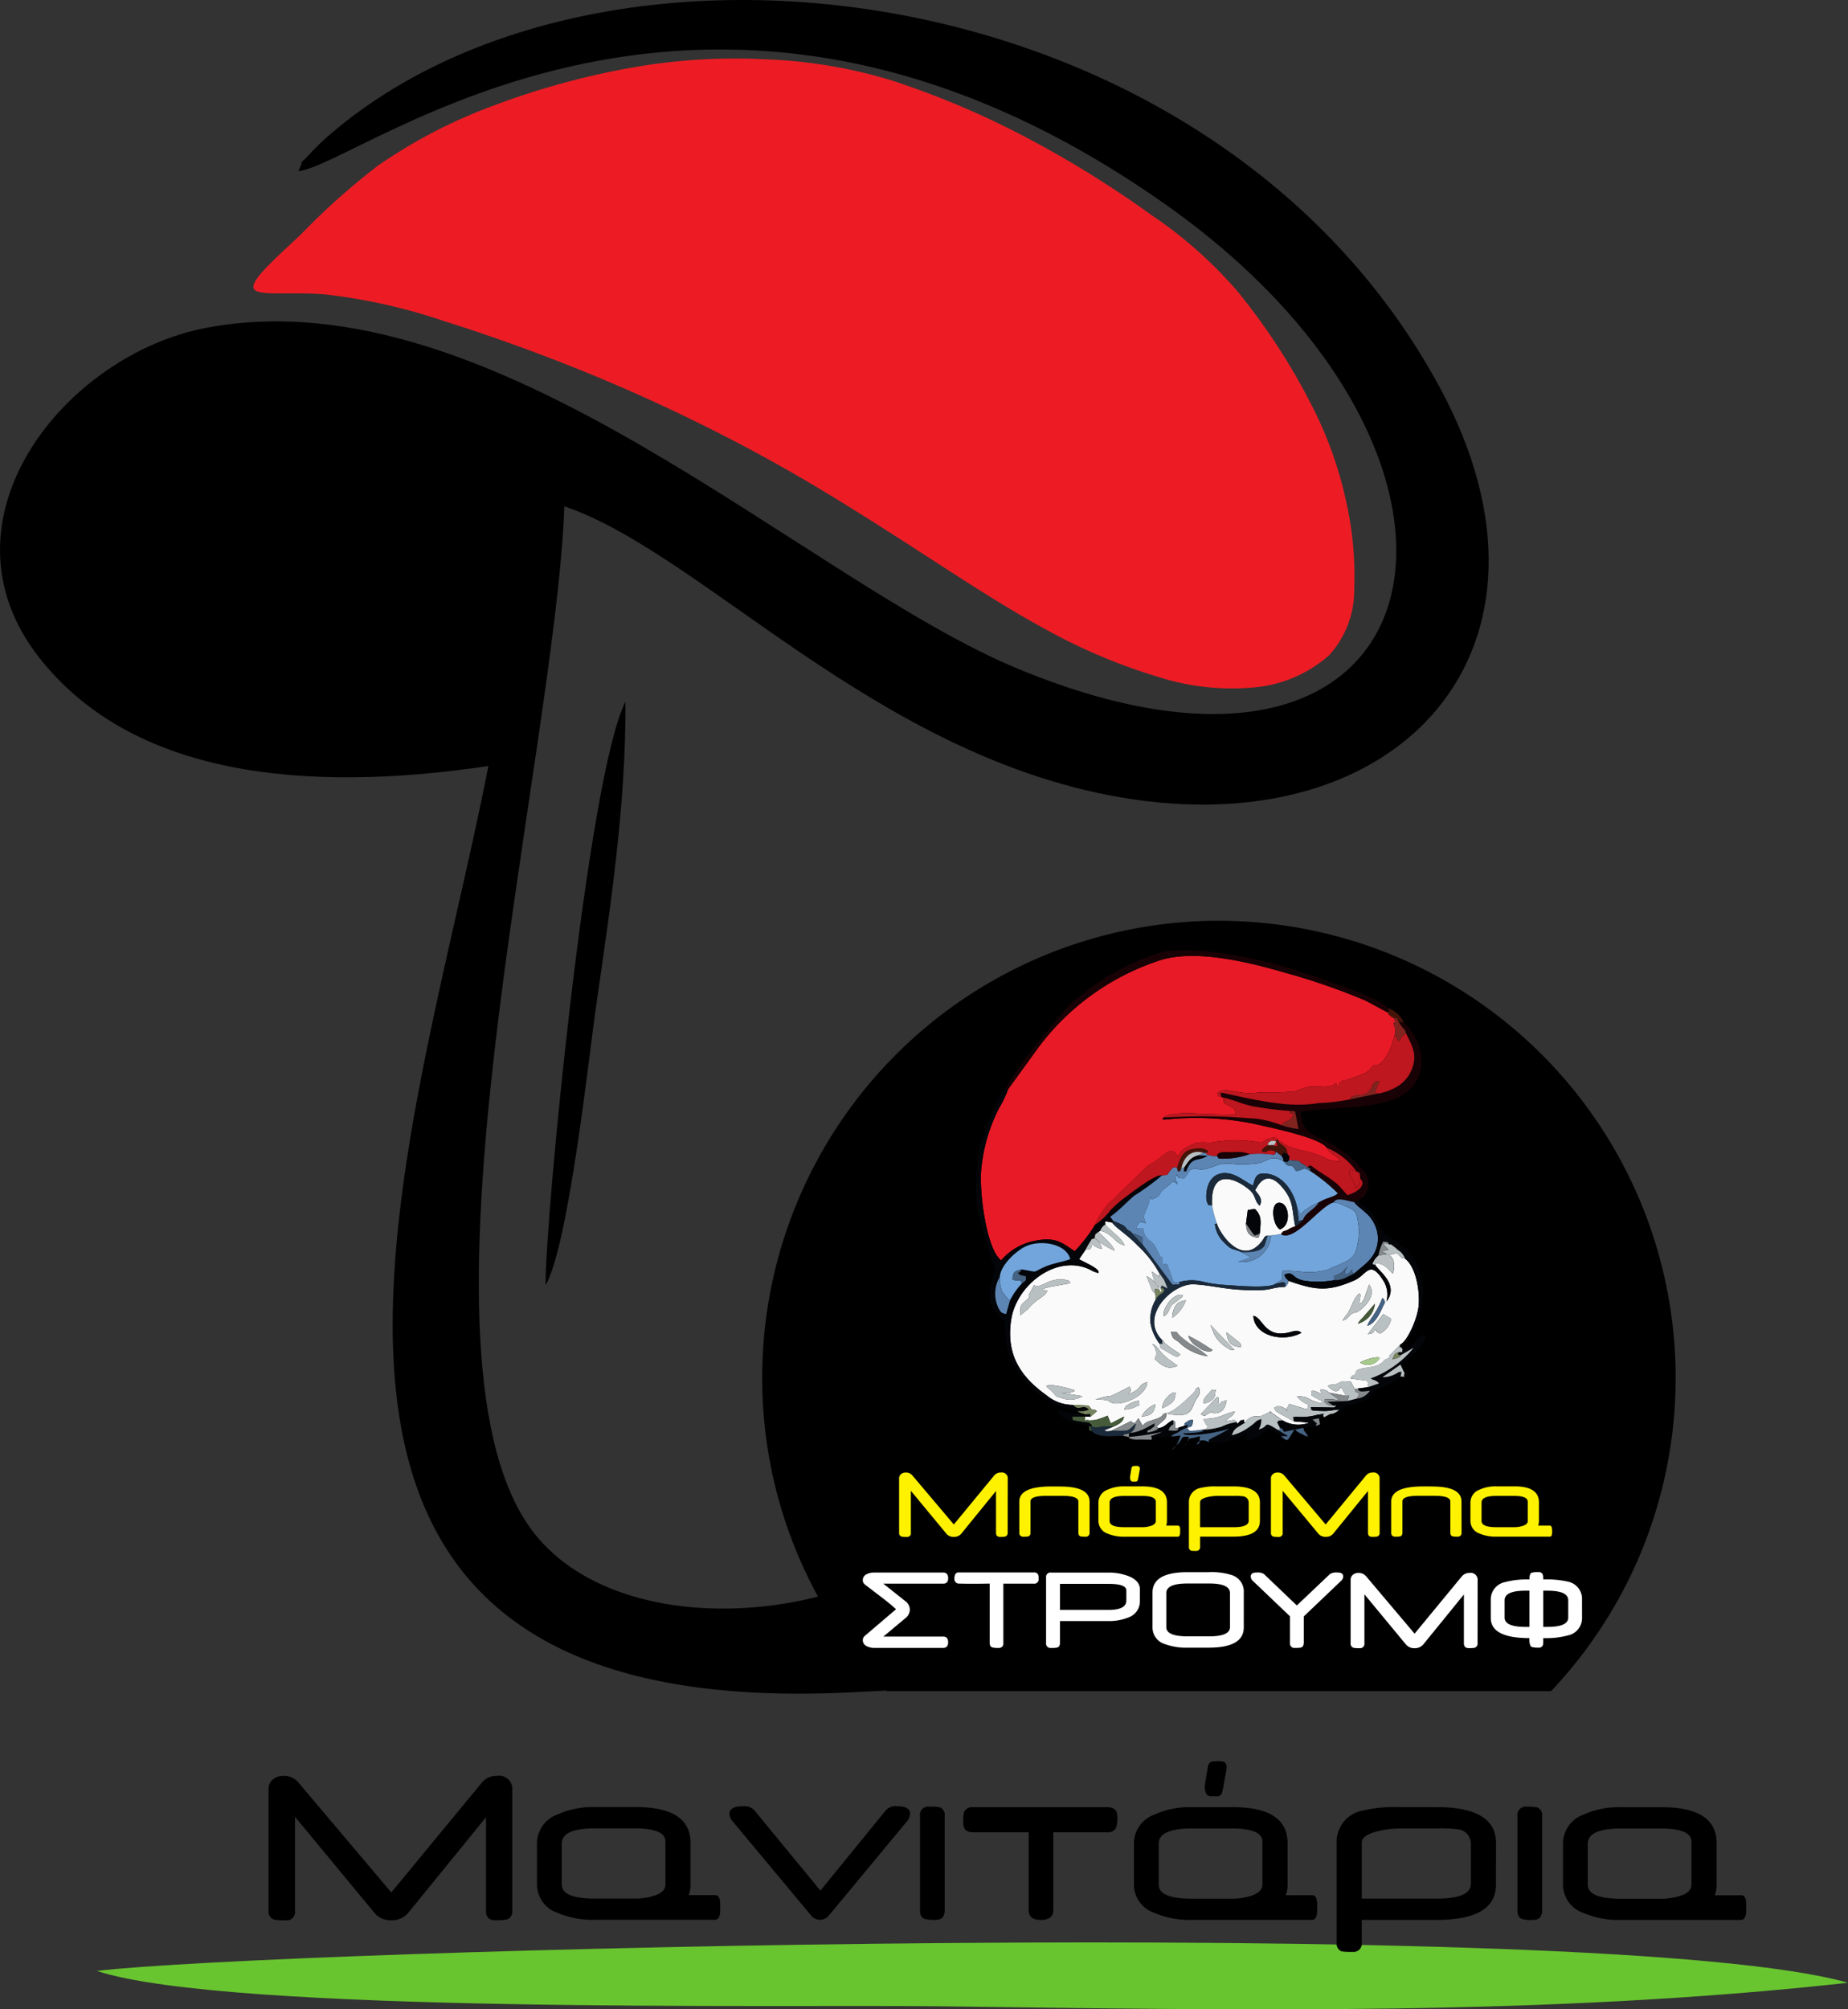 <svg xmlns="http://www.w3.org/2000/svg" width="150" height="163.048" viewBox="0 0 150 163.048">
  <rect x="0" y="0" width="150" height="163.048" fill="#333333" stroke="none"/>
  <g id="g10" transform="translate(-154.773 885.611)">
    <g id="g12" transform="translate(154.773 -885.611)">
      <path id="path14" d="M232.069-861.218a41.756,41.756,0,0,1,9.388-4.937,63.5,63.5,0,0,1,11.832-3.226,47.972,47.972,0,0,1,10.411-.6,39.785,39.785,0,0,1,10.4,1.756,70.128,70.128,0,0,1,11.734,5.092,85.044,85.044,0,0,1,9.255,5.818,35.008,35.008,0,0,1,6.926,6.143,51.091,51.091,0,0,1,5.915,9.032,31.506,31.506,0,0,1,2.895,7.923,27.329,27.329,0,0,1,.68,7.192,7.835,7.835,0,0,1-2.029,5.393,10.6,10.6,0,0,1-6.084,2.616,19.667,19.667,0,0,1-7.849-.867,46.515,46.515,0,0,1-9.116-3.862c-3.214-1.745-6.57-3.939-9.855-6.063s-6.5-4.179-9.626-6.011-6.167-3.441-9.227-4.932-6.14-2.865-9.5-4.208-7.012-2.656-10.51-3.753a46.05,46.05,0,0,0-9.807-2.2c-2.961-.227-5.535.2-5.736-.512s1.969-2.566,3.888-4.392a55.774,55.774,0,0,1,6.02-5.391" transform="translate(-201.585 874.795)" fill="#ed1c24" fill-rule="evenodd"/>
      <path id="path16" d="M178.992-871.719c5.209-.572,33.075-23.608,70.39,2.7,29.728,20.962,22.811,52.026-11.923,37.7-17.445-7.2-42.529-32.046-65.859-27.708-11.568,2.15-22.379,15.641-13.647,26.774,7.507,9.571,21.417,11.038,36.461,8.8-6.086,31.258-23.893,77.94,29.634,75.156,9.372-.488,28.282-.991,32.675-7.767-2.637-4.471-11.323-5.576-17.711-5.95,4.661-19.45,1.134-24.13-1.718-41.925-3.353,9.822,4.868,29.988-4.472,41.19-7.353,8.818-27.236,10.9-34.631,1.623-11.173-14.016,1.638-62.727,2.391-83.4,11.118,3.768,25.158,20.161,45.109,23.608,22.813,3.94,37.33-12.161,25.957-33.24C253.337-888.1,203.432-894.177,181.1-874.3c-.215.191-.807.769-.983.964-1.594,1.78-.386-.028-1.12,1.615" transform="translate(-154.773 885.612)" fill-rule="evenodd"/>
      <path id="path18" d="M299.877-651.716c1.871-3.286,3.505-18.534,4.081-22.533,1.187-8.239,2.444-16.424,2.4-24.824-3.124,6.2-6.565,42.6-6.482,47.357" transform="translate(-255.589 756.006)" fill-rule="evenodd"/>
      <path id="path20" d="M394.548-640.81a37.071,37.071,0,0,1,37.071,37.071A36.941,36.941,0,0,1,421.507-578.3H367.589a36.94,36.94,0,0,1-10.112-25.442,37.071,37.071,0,0,1,37.071-37.071" transform="translate(-295.61 715.527)" fill-rule="evenodd"/>
      <path id="path22" d="M402.676-490.452a.3.3,0,0,1-.2.319,2.007,2.007,0,0,1-.418.025q-.328,0-.327-.344v-3.382l-2.825,3.472a.762.762,0,0,1-.606.254.744.744,0,0,1-.606-.269l-2.874-3.473v3.4a.3.3,0,0,1-.336.344,2.007,2.007,0,0,1-.418-.025.3.3,0,0,1-.2-.319v-4.4a.437.437,0,0,1,.155-.352.573.573,0,0,1,.383-.131.672.672,0,0,1,.547.247l3.356,3.97,3.276-3.974a.68.68,0,0,1,.55-.243.478.478,0,0,1,.55.532Zm6.649-.008a.3.3,0,0,1-.344.336,1.79,1.79,0,0,1-.385-.024c-.12-.038-.18-.142-.18-.31v-2.516q0-.465-1.277-.465H405.8q-1.269,0-1.269.449v2.533c0,.168-.06.271-.18.31a1.849,1.849,0,0,1-.393.024.3.3,0,0,1-.336-.336v-2.516q0-1.226,2.6-1.226h.524l.393.008q2.186.049,2.186,1.217Zm4.077-5.19a.433.433,0,0,1,0,.057l-.116.645q-.017.09-.045.209a.181.181,0,0,1-.153.143h-.247c-.154,0-.231-.12-.231-.36v-.033a.136.136,0,0,0,.008-.041l.106-.639a.207.207,0,0,1,.164-.188,2.044,2.044,0,0,1,.27-.008c.164,0,.246.071.246.214Zm3.275,4.966c0,.183,0,.295-.008.331-.022.152-.082.228-.18.228h-4.364a3.22,3.22,0,0,1-1.343-.254,1.084,1.084,0,0,1-.737-1.021v-1.5a1.114,1.114,0,0,1,.737-1.037,3.087,3.087,0,0,1,1.343-.27h1.5q1.981,0,1.981,1.3v1.507a1.093,1.093,0,0,1-.065.377h.95c.126,0,.188.111.188.333ZM414.7-491.4v-1.561q0-.473-1.105-.472h-1.457q-1.187,0-1.187.544v1.489q0,.506,1.2.505h1.449a2.241,2.241,0,0,0,.68-.1C414.554-491.079,414.7-491.215,414.7-491.4Zm8.45,0q0,1.271-2.153,1.272h-2.7v.816a.3.3,0,0,1-.336.338,2.341,2.341,0,0,1-.393-.016.3.3,0,0,1-.18-.319v-3.622a1.142,1.142,0,0,1,.958-1.152,4.8,4.8,0,0,1,1.261-.123h1.392q2.153,0,2.153,1.3Zm-.909-.024v-1.452a.513.513,0,0,0-.45-.527,5.053,5.053,0,0,0-.786-.033h-1.294a3.6,3.6,0,0,0-.827.1q-.59.139-.59.413v2.028h2.727q1.22,0,1.22-.527Zm10.628.969a.3.3,0,0,1-.2.319,2.013,2.013,0,0,1-.418.025q-.328,0-.328-.344v-3.382l-2.825,3.472a.762.762,0,0,1-.606.254.744.744,0,0,1-.606-.269L425-493.85v3.4a.3.3,0,0,1-.336.344,2.012,2.012,0,0,1-.418-.025.3.3,0,0,1-.2-.319v-4.4a.437.437,0,0,1,.156-.352.573.573,0,0,1,.383-.131.672.672,0,0,1,.547.247l3.356,3.97,3.276-3.974a.68.68,0,0,1,.55-.243.478.478,0,0,1,.55.532Zm6.649-.008a.3.3,0,0,1-.344.336,1.79,1.79,0,0,1-.385-.024c-.12-.038-.18-.142-.18-.31v-2.516q0-.465-1.277-.465h-1.343q-1.269,0-1.269.449v2.533c0,.168-.06.271-.18.31a1.844,1.844,0,0,1-.393.024.3.3,0,0,1-.336-.336v-2.516q0-1.226,2.6-1.226h.524l.393.008q2.186.049,2.186,1.217Zm7.353-.224c0,.183,0,.295-.008.331-.022.152-.082.228-.18.228h-4.364a3.219,3.219,0,0,1-1.343-.254,1.084,1.084,0,0,1-.737-1.021v-1.5a1.114,1.114,0,0,1,.737-1.037,3.086,3.086,0,0,1,1.343-.27h1.5q1.981,0,1.981,1.3v1.507a1.092,1.092,0,0,1-.066.377h.95C446.8-491.017,446.865-490.907,446.865-490.684Zm-1.981-.715v-1.561q0-.473-1.105-.472h-1.457q-1.187,0-1.187.544v1.489q0,.506,1.2.505h1.449a2.244,2.244,0,0,0,.68-.1c.284-.086.426-.222.426-.407" transform="translate(-320.886 614.82)" fill="#fff200"/>
      <g id="g24" transform="translate(79.188 77.108)">
        <path id="path26" d="M417.83-620.63a8.415,8.415,0,0,1-.731,1.525,13.6,13.6,0,0,0-1.458,5.126c-.129,1.876.458,6.358,1.628,7.221A4.766,4.766,0,0,1,420-608.336c1.76-.38,2.292.232,3.249.837a12.392,12.392,0,0,0,1.653-2.151,6.277,6.277,0,0,1,.853-1.427c.417-.6.523-.413,1.017-1.043l2.387-2.295c.067-.05.42-.255.477-.289a11.194,11.194,0,0,0,.943-.713c.66-.5.892.047.925.076s.064.1.077.074.045.061.078.074c.1-.266.094-.4.676-.749.993-.6,1.45-.315,2.09-.4a11.771,11.771,0,0,1,3.669-.021c.583.129.339-.143,1.023-.322l.275-.037c.473.053.317.189.35.227.553.225.35.32,1.1.57,1.234.412,1.009.176,2.539.762a2.63,2.63,0,0,0,1.419.371c-.439-.695-.61-.335-1.085-1.089-.582-.855-4.63-1.657-5.912-1.953a23.653,23.653,0,0,0-7.31-.335c-.079-.1-.242.039-.028-.179s-.008-.062.3-.2a8.777,8.777,0,0,1,2.521-.112c1,.05,2,.039,3,.083-.086-.516.1-.361-.481-.721-.426-.265-.455.034-.487-.66l-.155-.049c-.4-.139-.186.09-.354-.321.593-.511,1.348,0,2.7,0h.087l.085,0,.575-.057a25.111,25.111,0,0,0,2.889-.093l.536-.212c.026-.011.411-.13.453-.138.883-.17,1.782.251,2.341-.343l.107.5c.148-.381.072-.549.532-.691a1.273,1.273,0,0,0,.4-.095l1.182-.441c.6-.324.345-.25.709-.576.438-.393-.034-.008.286-.088,1.026-.255,1.517-2.482,1.532-2.5.075-.61.068-.352-.116-.939.155-.174.19.313.078-.431-.245-.07-.048.052-.261-.122-.336-.274-.121-.124-.263-.322-.1-.022-1.453-.784-1.867-.981a52.21,52.21,0,0,0-6.42-2.225c-2.688-.782-7.054-1.925-10.038-1.077a20.023,20.023,0,0,0-10.091,7.194l-2.418,3.335Z" transform="translate(-415.197 631.92)" fill="#e91a27" fill-rule="evenodd"/>
        <path id="path28" d="M434.076-545.075a2.182,2.182,0,0,1,1.123-1C435.127-545.32,434.757-545.117,434.076-545.075Zm-1.4-.559c.076-.189,0-.242.457-.481a1.985,1.985,0,0,1,.715-.239c.018.465.2.279-.32.525A2.317,2.317,0,0,1,432.678-545.634Zm7.606-.362c.574-.4-.152-.139.7-.4-.085.58-.347,1.079-1.021,1.054-.444-.016.186-.274-.446.027-.367.175-.206.293-.645.051l1.349-1.407c.176.208.1-.08.133.272C440.354-546.39,440.291-546.031,440.284-546Zm-4.555.255a1.68,1.68,0,0,1,.931-1.281c.086.177.283-.3.112.447C436.683-546.187,436.086-545.867,435.729-545.741Zm3.353-.412c.071-.447.016-.293.511-.877l.246-.26c.267.381.32-.514.193.523a.566.566,0,0,1-.224.329,1.012,1.012,0,0,1-.726.286Zm-8.752-.294c1.911-.641.231.266,2.771-1.049.2.393.052.387-.113.593a1.819,1.819,0,0,0,.757-.384c.269-.241.232-.421.8-.586-.083,1.193-2.118,1.963-2.9,1.687-.422-.149.233-.083-.573-.23A4.062,4.062,0,0,0,430.33-546.447Zm-4-1.1c.318-.2,1.5.1,2.045.26.286.087.161.046.289.121a.981.981,0,0,1-.517.167,2.917,2.917,0,0,1-.6,0l1.746.281a1.973,1.973,0,0,1-1.73.136c-.63-.149-.326-.142-.879-.64-.028-.025-.117-.092-.145-.117-.185-.168-.08-.025-.2-.208Zm25.487-1.907c.262-.179,1.332-.541,1.594-.382A1.106,1.106,0,0,1,451.818-549.451Zm-16.9-1.5c.533.112.45.586,1.511,1.349.249.179.334.248.571.41-.92.441-1.453-.205-1.853-.54A1,1,0,0,0,434.916-550.956Zm2.95-.674a13.339,13.339,0,0,1,1.5.857l.477.3c-.123.073-.019.092-.268.115a1.314,1.314,0,0,1-.9-.352,1.575,1.575,0,0,1-.814-.925Zm3.092-.289.962.756c.345.358.109-.01.248.456C441.077-550.744,441.053-551.389,440.959-551.919Zm-4.5-.045c.984.111-.124-.18,1.571,1a8.68,8.68,0,0,1,1.431,1,4.117,4.117,0,0,1-2.385-1.174c-.454-.29-.489-.278-.617-.825Zm3.212-.545,1.962,2.044c-.518-.039-.326-.009-.675-.227a2.72,2.72,0,0,1-.983-1.052Zm14.021-.876.652.374a1.665,1.665,0,0,1-.906,1.2c-.31-.094,0,.043-.2-.111-.022-.017-.118-.082-.131-.136s-.042-.057-.066-.082c-.192.285-.131.312-.608.391Zm-10.547.138c.769.13.9,1.764,2.764,1.378.5-.1.784-.3,1.146,0-1.439.8-3.815.308-3.91-1.38Zm8.485.64a1.812,1.812,0,0,1,.365-.453l1.019-1.171A1.881,1.881,0,0,1,451.634-552.607Zm-15.068-.473c.06-.846.332-1.345,1.118-1.429A2.9,2.9,0,0,1,436.566-553.079Zm15.834.644c.221-.61.681-.887,1.232-2.265a.667.667,0,0,1,.09.1c.013.024.058.063.069.093.084.227,0,.242-.135.544C453.356-553.322,453.008-552.612,452.4-552.436Zm-.877-1.091c-.379.119.336-.178-.21.039-.5.2-.268.4-.928.643a3.825,3.825,0,0,1,.388-.548c.32-.463.56-1.422,1.017-1.681a.471.471,0,0,1,.036.085c0,.019.025.064.028.088l-.113.692c.366-.247.091.089.377-.367a1.469,1.469,0,0,0,.131-.349l.3-.855C453.316-554.823,451.808-553.617,451.522-553.527Zm-15.625.321c-.221-.5.789-2.01,1.542-1.712-.105.187-.019.12-.247.3l-.634.479C436.232-553.716,436.337-553.5,435.9-553.206Zm-10.552-2.525c.414.218.862-.165,1.308-.316a2.416,2.416,0,0,1,1.353-.1c.4.139.056-.054.3.212a.632.632,0,0,1-.1.063l-1.531.271a6.88,6.88,0,0,0-.685.192l.448.143c-.322.585-.786.535-1.59,1.484l-.632.509c.043-.879-.007-.791.59-1.31.4-.352-.137-.01.31-.7Zm5.779-4.924c.493.587,1.3,1.031,1.589,1.7-.747-.184-.82-.669-1.543-1.034a.928.928,0,0,0-.464-.148l-.135.076c.271.3,1.162,1,1.323,1.533a5.9,5.9,0,0,1-1.366-.816c-.119-.081-.027-.085-.269-.194a1.15,1.15,0,0,1,.6.861,1.483,1.483,0,0,1-.809-.408c-.053.494-.112.419-.519.473l-.518.763c.192.161,1.852.824,1.538,1.134l-.433-.159c-2.677-1.557-6.143.963-6.615,3.9-.487,3.028.933,4.792,2.864,6.18a3.341,3.341,0,0,0,2.159.775l1.27.06c.439.641.229.116.663.448l-.515.447-.444-.01c-.012.537-.042.214.3.311a2.966,2.966,0,0,0,.59-.043,8.775,8.775,0,0,0,.936-.334l.254.627,1.076-.557c-.051.43-.467.659-.883.824l-.711.285c.125.059.011.075.276.086a1.2,1.2,0,0,0,.371-.07l.19-.111.1-.048,1.239-.609c.214.315.018.033.352.218l-.07-.011.3-.428.355.627c.247-.351.413-.347,1.007-.546.859-.287.423-.4.858-.486.588-.037,1.63-1.053,2.1-1.5.539-.512.122-.417.571-.609.17.385.087.562-.143.9-.563.83-.192,1.673-2.469,1.238-.032.413-.072.388-.348.65-.037.035-.276.236-.283.246-.208.249-.286.056-.007.288.567-.1.7-.445,1.181-.655.182.211.1-.066.173.285.007.03.005.328,0,.373l.267-.047.461-.151c.149-.253-.159-.078.241-.347.229-.154.174-.082.473-.153-.058.5-.02.562-.49.652.256.35.138.245.68.239.185,0,.542-.082.78-.1l-.01.027.282-.241c.005.041-.242-.175-.41-.636,1.367,0,1.52-.373,2.572-.611-.235.524-.343.3-.738.81.8-.115.592-.18.9.056.022.02-.109.363.294-.138.667-.078.056-.052.365.19a.989.989,0,0,1,.752-.516c.048-.006.53-.024.6-.04l.468-.224.124-.072a1.342,1.342,0,0,1,.131-.075c.3.391-.384-.267.173.187a2.273,2.273,0,0,0,.214.145l.6.412a2.494,2.494,0,0,0,2.161.173l-1.242-.1c-.035-.01-.085-.07-.1-.042l-1.164-.636c-.409-.308-.133-.02-.367-.41.455-.306.668-.052,1.13.165-.1.091-.144.166-.092-.116l.189-.378,1.281.4c.028,0,.077-.01.1-.012a.428.428,0,0,0,.1-.016c.158-.622-.045-.058-.851-.968a1.616,1.616,0,0,1,1.082.237c1.033.49.948.172.995.15a9,9,0,0,1-.9-.48c.16-.171-.353-.688.762-.139.194-.335-.162.021,0-.354.517.08.453.083.679.273l1.369.258-.4-.707c-.134.11-.254.546-.775.182a1.309,1.309,0,0,1-.311-.275c.35-.226.387-.009.8-.205.532-.253.271-.17,1.049-.162l.13.231c.016.029.039.076.058.109l.169.283.271-.064.8-.1c-.04-.51.121-.137-.105-.523l-1.335-.183c.291-.513.116-.008.375-.348.494-.649-.416.118.09-.261s1.547-.131,2.2-.752c.112-.107-.078-.005.183-.171,0,0,.31-.144.342-.16.027-.244.08.108-.036-.135l.887-.921c.6-.249,1.448-2.2,1.511-3.241.086-1.411-.319-3.141-1.111-3.732-.271-.084-.155.1-.524-.3-.011-.012-.033-.052-.041-.062l-.2-.078c-.019.006-.057.025-.079.031-.645.194-.235.027-.63.037.744.211.616,1.268.478,1.58-.368-.287-.7-.895-1.4-.794v.115c.149.4,1.971,1.554.889,2.945a2.135,2.135,0,0,0-.287-1.74c-1.088-1.683-1.315-.411-2.321.031-2.17.954-3.188.788-5.342.038-.076.287,0,.089-.119.313-.012.024-.061.112-.071.091s-.054.058-.08.087c-1.419.05-.917.393-3.678.232-1.375-.081-2.588-.393-3.748-.44-1.773-.072-4.451,2.623-2.563,4.523.033.022.085.012.1.065.071.249.933.787,1.14.922a1.162,1.162,0,0,1,.239.2c-.338.2-.092.341-1.308-.378-.414-.245-.255-.055-.357-.487a3.768,3.768,0,0,1-.747-1.643,3.043,3.043,0,0,1,.409-1.952l-.041-.5-.168-.151c-.018-.024-.044-.058-.062-.085s-.03-.062-.044-.088l-.427-1.093a2.21,2.21,0,0,1,1.04,1.1c.129.326-.143.006.2.225l-.09-.376c-.474-.123-.619-.816-.716-1.326l.484.354c.162-.08.2.372.1-.255a8.591,8.591,0,0,0-1.706-2.168c-.906-.962-1.7-1.377-2.105-1.9l-.515-.105c-.117.171-.011.092-.039.261" transform="translate(-420.603 582.908)" fill="#fafafa" fill-rule="evenodd"/>
        <path id="path30" d="M460.492-567.655a3.735,3.735,0,0,1,1.748-.044,10.628,10.628,0,0,0,1.924.295c.817.046,3.491.312,4.089-.092l.546-.352c.018-.21-.009-.328.02-.7,1.3-.08,1.83.266,3.235,0a1.73,1.73,0,0,0,.717-.233c1.911-.789,1.986-.873,2.213-2.375a5.686,5.686,0,0,0,.043-.819l-.077-.532c-.132-1.063-.362-.985-1.531-1.517l-.426-.09c-1.056.211-3.224,3.3-4.3,2.578l-.8.118a2.343,2.343,0,0,1-2.675,2.138l1.072-.351-.781-.431c-.784-.357-.76-.087-1.472-.839a2.412,2.412,0,0,1-.666-1.234c-.024-.293-.156-.128.129-.265a8.4,8.4,0,0,1-.391-1.446c-.522-.132-.2.113-.433-.342-.071-.14-.194-1.974,1.137-2.262,1.028-.222,1.876.628,2.612.978.168-.546.209-.987.859-.982,1.5.012,2.447,1.428,2.727,2.753l.25.577a4.447,4.447,0,0,1,1.489-.969.652.652,0,0,0,.062-.032l.28-.147c.529-.256.892-.262,1.234-.568a13.677,13.677,0,0,0-2.269-1.833c-.592-.269-.286-.213-.828-.043-.04.013-.116.079-.147.038s-.107.026-.161.036c-.466-.871-.5-.064-1-.793a1.343,1.343,0,0,0-1.144-.2l-.651.284c-.027.011-.06.029-.086.04a9.571,9.571,0,0,1-2.5.059c-.977-.058-1.085.244-1.995.439-.394.085-.835-.079-1.1.029-.431.177-.079.005-.293.307-.116.163-.165.248-.3.406-.609-.055-.337.095-.633-.31-.178,1.01.013.149.081.848-.166-.246-.065-.139-.406-.264-.254.339-.594.463-.871.785-.155.181-.2.377-.421.492-.55.283-.4.049-.527-.033a3.107,3.107,0,0,1-.329,1.062c-.3.8-.171.348-.042,1.092-.5-.286-.592,0-.757.414l.56-.033c.158.992.534.844.962,1.441l.41.818c.192.29.234-.289.22.76.257-.169,0-.174.377-.058l.526,1.467.481-.06Z" transform="translate(-443.913 594.567)" fill="#72a5db" fill-rule="evenodd"/>
        <path id="path32" d="M483.695-613.732c.458,1.009,1.047,1.793.314,3.215a2.826,2.826,0,0,1-1.048,1.093,4.53,4.53,0,0,1-1.542.572l-2.24.461a15.485,15.485,0,0,1-2.619.314c-2.54.445-5.456-.358-7.825-.837-.076.127-.251-.172-.027.347l.155.049c.961.207,1.636.593,2.585.731a25.933,25.933,0,0,0,2.754.343l.463.02.291,1.459a7.093,7.093,0,0,1-1.393-.317,8.252,8.252,0,0,0-2.153-.538c-.805-.046-1.619-.114-2.418-.146-1.826-.073-3.153-.021-4.987.057-.214.218-.051.082.028.179a23.656,23.656,0,0,1,7.31.335c1.282.3,5.331,1.1,5.912,1.953a5.47,5.47,0,0,1,2.4,1.91l.257.132.051.469c.615.569-.52,1.218-1.056,1.318l-.671-.757c-.738-.694-1.636-1.094-2.253-1.63-.388.061-.126-.117-.28.172.248.047.178-.026.178.242a13.672,13.672,0,0,1,2.269,1.833c-.343.306-.705.311-1.234.568l-.28.147a.657.657,0,0,1-.062.032c-.36.591-1.086.813-1.255,1.393-.147.2-.034.1-.232.266a2.261,2.261,0,0,1-.406.264,2.091,2.091,0,0,0-.581.261c-.481.232-.306.011-.584.371,1.081.719,3.249-2.367,4.3-2.578.188-.5,1.318-.032,1.66-.011.158-.082.222-.117.337-.185a2.106,2.106,0,0,0,.443-.278,1.618,1.618,0,0,0-.215-2.281,8.217,8.217,0,0,0-1.666-1.512c-1.95-1.286-3.136-1.055-3.256-3.067,2.372-.386,6.225-.2,8.113-1.275,2.65-1.505,1.765-4.726.253-5.971-.4-.093-.485-.008-.538-.38a2.1,2.1,0,0,0,.371.674c.3.374.226.2.376.584" transform="translate(-448.736 620.479)" fill="#180205" fill-rule="evenodd"/>
        <path id="path34" d="M479.843-568.63l.146-1.1.575-.094c.618.611.462,1.113.4,2l-.1.327C480.092-567.529,479.862-567.954,479.843-568.63Zm2.756.467c-.619-.326-.856-2.386.091-2.146C483.357-570.139,483.535-568.486,482.6-568.162ZM477.09-570.1a8.413,8.413,0,0,0,.391,1.446c.165.725,2.06,3.648,3.711,1.37.221-.306.1-.288.411-.384l.271,0,.8-.118c.278-.359.1-.139.584-.371a2.089,2.089,0,0,1,.581-.261c-.291-1.387-.094-2.016-1.029-3.136-1.409-1.688-2.086.01-2.225.213.282.356.671.755.36,1.25-.443-.419-.27-.813-.842-1.3-1.038-.881-3.179-1.838-3.014,1.293" transform="translate(-457.896 590.815)" fill="#fafafa" fill-rule="evenodd"/>
        <path id="path36" d="M492.911-610.755c-.015.016-.506,2.244-1.532,2.5-.32.08.152-.3-.286.088-.364.326-.112.251-.709.576l-1.182.441a1.277,1.277,0,0,1-.4.095c-.461.141-.384.309-.532.691l-.107-.5c-.559.594-1.458.172-2.341.343-.042.008-.427.127-.453.138l-.536.212a25.112,25.112,0,0,1-2.889.093l-.575.057-.085,0h-.087c-1.348,0-2.1-.51-2.7,0,.168.411-.045.182.354.321-.224-.518-.049-.22.027-.347,2.369.479,5.285,1.282,7.825.837a15.492,15.492,0,0,0,2.619-.314c.247-.31-.247-.053.31-.271.4-.158-.013.031.543-.061l.249-.066c.846-.3.466-1.078,1.24-1.079-.056.155-.163.361-.206.5-.266.823-.278.327.1.521a4.53,4.53,0,0,0,1.542-.572,2.826,2.826,0,0,0,1.048-1.093c.733-1.422.144-2.206-.314-3.215-.259.147-.126.039-.3.178l-.305.455-.32-.521Z" transform="translate(-458.882 617.614)" fill="#be171f" fill-rule="evenodd"/>
        <path id="path38" d="M417.96-581.663c-.084.092.009.11-.3.313.326.251.229.12.651.255-.014.4.089.242-.351.6a5.575,5.575,0,0,0-.945,1.354l-.306,1.1c-.362-.082-.41-.1-.606-.451a2.676,2.676,0,0,1,.082-2.552c.057-.983,1.4-2.21,2.212-2.537,1.26-.509,3.222-.119,3.509,1.085-.617.229-1.352.324-1.97.583-1.234.515-.452.5-1.975.249Zm-3.371-10.13a26.075,26.075,0,0,0-.34,3.957,12.733,12.733,0,0,0,.529,2.811l.732,2.539c.4,1.169.4.561.05,1.779a2.588,2.588,0,0,0,.976,3.171c.242,2.081,0,2.758,1.725,4.9a6.746,6.746,0,0,0,4.235,2.466,1.631,1.631,0,0,0,.922-.118c-.519-.519-.769.214-1.273-.381a3.342,3.342,0,0,1-2.159-.775c-1.932-1.387-3.351-3.152-2.864-6.18.472-2.932,3.938-5.452,6.615-3.895l.433.159c.315-.31-1.346-.973-1.538-1.134l.518-.763c.12-.223.195-.379.327-.584.265-.41.072-.218.4-.342.1-.4-.07-.213.312-.524l.135-.076c.135-.255.022-.127.176-.308s.091-.092.242-.215c.028-.169-.078-.09.039-.261l.515.105.1-.12-.255-.36c.622-.392,1.388-1.252,2-1.732a18.244,18.244,0,0,0,2.207-1.62c-.513-.113-2.361,1.32-2.886,1.708a9.645,9.645,0,0,0-1.291,1.122,5.15,5.15,0,0,1-1.248,1.173,12.39,12.39,0,0,1-1.653,2.151c-.957-.6-1.489-1.217-3.249-.837A4.767,4.767,0,0,0,416.3-582.4c-1.169-.863-1.757-5.345-1.628-7.221a13.6,13.6,0,0,1,1.458-5.126,8.422,8.422,0,0,0,.731-1.525l-.136-.127c-.821.489-1.934,4.349-2.133,4.6" transform="translate(-414.225 607.561)" fill="#030509" fill-rule="evenodd"/>
        <path id="path40" d="M461.34-579.24a6.647,6.647,0,0,1-2.508.362l-.141-.219a1.565,1.565,0,0,1-.577-.039c-.44-.129-.215-.109-.321-.2l-.209-.017-.459.222.782.022c-.777.514-1.254-.041-1.741,1.291-.189-.154-.187.267-.125-.35-.2.227-.067-.284-.216.255l-.016-.252-.145.341c-.208-.148-.1.228-.209-.288-.184-.113.109-.041-.3-.072a3.032,3.032,0,0,0-.509.625l-.422.039a18.238,18.238,0,0,1-2.207,1.62c-.607.48-1.374,1.34-2,1.732l.255.36a5.857,5.857,0,0,1,.781.334c.354.223.194.314.6.5.437.4.045.112.425.238l.543.234,0,.567,2.374,3.2c.111.071-.1.124.285.09.707-.062.2-.023.393-.232l-.481.06-.526-1.466c-.381-.115-.12-.111-.377.058.014-1.049-.028-.47-.22-.76l-.41-.817c-.428-.6-.8-.45-.962-1.441l-.56.032c.165-.413.253-.7.757-.414-.129-.744-.254-.292.042-1.092a3.109,3.109,0,0,0,.329-1.062c.124.082-.023.316.527.033.224-.115.266-.312.421-.493.277-.322.617-.446.871-.785.341.125.24.018.406.264-.068-.7-.26.163-.081-.848.3.4.024.255.633.31.132-.158.181-.243.3-.406.214-.3-.138-.13.293-.307.262-.108.7.056,1.1-.029.91-.2,1.018-.5,1.995-.439a9.56,9.56,0,0,0,2.5-.059c.026-.011.06-.029.086-.04l.651-.284a1.343,1.343,0,0,1,1.144.2c-.061-.253.036-.1-.169-.436l-.482-.359c-.084.318.107.066-.164.264a7.738,7.738,0,0,0-1.946-.055" transform="translate(-439.092 595.785)" fill="#5d85b3" fill-rule="evenodd"/>
        <path id="path42" d="M422.407-621.81l.136.127,2.418-3.335a20.023,20.023,0,0,1,10.091-7.194c2.984-.848,7.35.3,10.038,1.077a52.22,52.22,0,0,1,6.42,2.225c.414.2,1.762.959,1.867.981.127-.174.151.157.007-.334-.553-.889-6.922-2.908-8.255-3.323-2.445-.762-7.431-1.786-10.154-1.226a19.8,19.8,0,0,0-7.435,4.277c-.908.941-4.668,5.533-5.133,6.726" transform="translate(-419.91 632.973)" fill="#180205" fill-rule="evenodd"/>
        <path id="path44" d="M446.01-576.112a5.15,5.15,0,0,0,1.248-1.173,9.649,9.649,0,0,1,1.291-1.122c.525-.387,2.373-1.821,2.886-1.708l.422-.039a3.033,3.033,0,0,1,.509-.625c.413.031.12-.041.3.072.32-1.078.613-1.573,1.737-1.581a1.142,1.142,0,0,1,.5.053c.522.221.117.273.1.3.106.089-.119.069.321.2a1.569,1.569,0,0,0,.577.039c.073-.418.917-.274,1.289-.281a2.842,2.842,0,0,1,1.36.138,7.734,7.734,0,0,1,1.946.055c.271-.2.081.054.164-.264-.816-.348-.6.252-1.14-.042.361-.568.613-.5,1.27-.37.085-.759.029-.069-.085-.372-.336.372.227.232-.338.257-.692.032-.12-.006-.363-.151l.246-.16c.578-.125-.66.042.373-.037l.224-.039c-.033-.038.123-.173-.35-.227l-.275.037c-.684.179-.441.451-1.023.322a11.767,11.767,0,0,0-3.669.021c-.64.086-1.1-.2-2.09.4-.582.352-.581.483-.676.749-.033-.013-.065-.1-.078-.074s-.058-.058-.077-.074-.266-.573-.925-.076a11.184,11.184,0,0,1-.943.713c-.056.035-.41.239-.477.289l-2.387,2.295c-.495.629-.6.446-1.017,1.043a6.279,6.279,0,0,0-.853,1.427" transform="translate(-436.308 598.382)" fill="#be171f" fill-rule="evenodd"/>
        <path id="path46" d="M493.975-559.871l.621-.135c.414.227.109-.154.164.384.026-.029.07-.109.08-.087s.059-.067.071-.091c.114-.223.042-.025.119-.312-.3-.371-.142-.07-.343-.492.808-.367.565.323,1.688.487a7.308,7.308,0,0,0,2.372-.055l-.016-.346a1.816,1.816,0,0,0,1.074-.777c-.087.3-.112.057-.231.677.486-.168.2.052.628-.426-.019.64-.038.076.176.329.813-.749,1.88-1.291,1.914-2.839a2.841,2.841,0,0,0-.626-1.709c-.356-.467-1.084-.895-1.289-1.24-.343-.021-1.472-.485-1.66.011l.426.091c1.17.531,1.4.453,1.531,1.517l.077.532a5.686,5.686,0,0,1-.043.819c-.227,1.5-.3,1.586-2.213,2.375a1.731,1.731,0,0,1-.717.233c-1.4.269-1.939-.077-3.235,0-.029.374,0,.491-.02.7l-.546.352Z" transform="translate(-469.634 586.942)" fill="#5d85b3" fill-rule="evenodd"/>
        <path id="path48" d="M420.644-552.36a3.46,3.46,0,0,0,.184,1.164l.456.58c.026.024.069.055.092.076s.065.053.1.08a5.573,5.573,0,0,1,.945-1.354c-.04-.477-.248-.142-.741-.346.023-.614.188-.7.743-.821,1.523.253.741.267,1.975-.249.618-.258,1.353-.353,1.97-.583-.287-1.2-2.25-1.593-3.509-1.085-.811.327-2.155,1.555-2.212,2.537" transform="translate(-418.685 578.878)" fill="#72a5db" fill-rule="evenodd"/>
        <path id="path50" d="M502-566.432c.2.346.933.774,1.289,1.24a2.842,2.842,0,0,1,.626,1.709c-.034,1.548-1.1,2.09-1.914,2.839l-.711.35a1.946,1.946,0,0,1-.92.193,7.305,7.305,0,0,1-2.372.055c-1.122-.164-.88-.854-1.688-.487.2.421.044.121.343.492,2.154.75,3.172.916,5.342-.038,1.006-.442,1.233-1.715,2.321-.031a2.135,2.135,0,0,1,.287,1.74c1.081-1.391-.741-2.547-.889-2.945-.174-.132-.373.093-.077-.436a1.861,1.861,0,0,1,.323-.353,3.734,3.734,0,0,1,.39-1.127c.556.073.267-.007.474.224.364.092-.03-.126.405.2.128.095.22.185.351.29a1.268,1.268,0,0,1,.531.675c.792.591,1.2,2.321,1.111,3.732-.063,1.045-.916,2.992-1.511,3.241-.023.366-.049.2.11.232.073-.268.668-.79.911-1.211,1.194-2.063,1.308-5.279-.88-7.073a5.72,5.72,0,0,0-.668-.487c-1.78-1.05-.821-1.411-2.234-2.587-.3-.246-.486-.258-.613-.62-.116.068-.179.1-.337.185" transform="translate(-471.254 586.869)" fill="#030509" fill-rule="evenodd"/>
        <path id="path52" d="M495.412-581.318c.226.314.147-.013.126.48l.786.062c.327.322.028.071.424.318.312.194.065-.06.313.244.154-.29-.108-.112.28-.172.617.535,1.515.935,2.253,1.63l.671.757c.537-.1,1.671-.749,1.056-1.318-.134.795-.061.328-.38.807a1.922,1.922,0,0,0-.274-.781c-.249-.467-.283-.362-.16-.814l.505.185a5.471,5.471,0,0,0-2.4-1.91c.475.755.646.395,1.085,1.089a2.63,2.63,0,0,1-1.419-.371c-1.529-.586-1.3-.35-2.539-.762-.75-.251-.547-.345-1.1-.57.135.233-.115-.023.223.3a2.385,2.385,0,0,0,.218.159c.3.273.237.244.331.669" transform="translate(-470.096 597.866)" fill="#be171f" fill-rule="evenodd"/>
        <path id="path54" d="M450.511-560.843c.4.526,1.2.94,2.105,1.9a8.59,8.59,0,0,1,1.706,2.168l.4.561c.105.219.193.459.291.719-.8-.4-.311-.257-.56-.052.334.176-.077-.317.31.2-.275.4-.164.148-.426.389a1.486,1.486,0,0,0-.288.375,3.043,3.043,0,0,0-.409,1.952,3.767,3.767,0,0,0,.747,1.643c.264-.118.235.227.185-.322-1.889-1.9.79-4.595,2.563-4.523,1.16.047,2.373.36,3.748.44,2.761.162,2.259-.182,3.678-.232-.055-.539.25-.157-.164-.384l-.621.135c-.6.4-3.272.138-4.089.092a10.627,10.627,0,0,1-1.924-.295,3.737,3.737,0,0,0-1.748.044c-.192.209.314.17-.393.232-.39.034-.174-.019-.285-.09l-2.374-3.2L452-560.127c-.41-.187-.25-.279-.6-.5a5.841,5.841,0,0,0-.781-.334Z" transform="translate(-439.436 582.941)" fill="#1a2a3b" fill-rule="evenodd"/>
        <path id="path56" d="M464.243-592.179c1.834-.078,3.161-.13,4.987-.057.8.032,1.613.1,2.418.146a8.258,8.258,0,0,1,2.153.538c.388-.5.712-.151,1.025-.953-.682-.061-.1-.02-.384-.208a25.932,25.932,0,0,1-2.754-.343c-.95-.138-1.625-.524-2.585-.732.032.694.061.395.487.66.579.361.395.205.481.721-1-.044-2.006-.033-3-.083a8.779,8.779,0,0,0-2.521.112c-.313.138-.091,0-.3.2" transform="translate(-448.977 605.748)" fill="#be171f" fill-rule="evenodd"/>
        <path id="path58" d="M476.036-571.1c-.165-3.131,1.976-2.174,3.014-1.293.572.485.4.879.842,1.3.311-.495-.078-.894-.36-1.25.139-.2.816-1.9,2.225-.212.934,1.119.737,1.748,1.029,3.136a2.261,2.261,0,0,0,.406-.264c.2-.167.086-.068.233-.266-.632.164-.253.154-.392-.321,0-.012-.076-.6-.092-.681-.281-1.325-1.227-2.742-2.727-2.753-.65-.005-.691.436-.859.982-.735-.35-1.584-1.2-2.612-.978-1.331.287-1.209,2.122-1.138,2.262.231.455-.09.21.433.342" transform="translate(-456.843 591.82)" fill="#1a2a3b" fill-rule="evenodd"/>
        <path id="path60" d="M474.392-508.023c-.309-.243.3-.269-.365-.191-.4.5-.271.158-.294.138a3.886,3.886,0,0,0-1.245.374,6.72,6.72,0,0,1-1.363.247l.01-.027c-.028.02-.071.013-.089.056-.1.258-1.541.247-1.7.264.228.139-.022.071.378.139a11.774,11.774,0,0,0,3.4-.522,12.372,12.372,0,0,1-1.373.737c-.474.291-.244.078-.3.353a4.662,4.662,0,0,0,2.972-.638l.127.515a1.9,1.9,0,0,0,1.608-1.044,11.07,11.07,0,0,1,1.148.682l.548.014a.56.56,0,0,0-.219-.166c-.023-.013-.061-.024-.086-.037l-.5-.315c-1.284-.811-.63-.262-1.541-.042a1.665,1.665,0,0,0,.206-.834c-.5.126-.38.251-1.076.705a3.787,3.787,0,0,1-1.323.608c.2-.551.312-.551,1.073-1.017" transform="translate(-452.526 546.365)" fill="#030509" fill-rule="evenodd"/>
        <path id="path62" d="M495.172-513.626c-.1-.68-.074-.189.133-.389a4.551,4.551,0,0,0,1.737-.141c.99-.131.324-.187.56.2l.528-.279c.029-.008.275.061.734-.347-.553.016-.744.121-1.268.112-1.406-.024-.9-.119-1.063-.312l1.823.027c0,.079-.008.077.1-.015.015-.013.057-.054.072-.069s.057-.067.085-.1l-.284.033c-.468-.041-.348-.023-.716-.32.227-.157-.348-.2.61-.2.1,0,.518.075.685.089l-.886-.619c-.226-.19-.162-.193-.679-.273-.162.375.194.019,0,.354-1.115-.549-.6-.031-.762.139a9,9,0,0,0,.9.48c-.047.022.039.34-.995-.15a1.616,1.616,0,0,0-1.082-.237c.805.91,1.008.346.851.968a.425.425,0,0,1-.1.016c-.023,0-.072.011-.1.012l-1.281-.4-.189.378c-.051.282,0,.206.092.116-.462-.217-.675-.471-1.13-.165.234.39-.042.1.367.41l1.164.636c.016-.028.065.033.1.042" transform="translate(-469.332 551.858)" fill="#b9c0c1" fill-rule="evenodd"/>
        <path id="path64" d="M513.89-529.654c-.14.2.225.17-.359.2,0,.311-.068.22.273.2l.983-.564a8.027,8.027,0,0,1-3.492,2.492c.323.207.351.069.685.4l-.9.309-.8.1c0,.384.588.209.953.188a1.41,1.41,0,0,1-1.053.636l-.775.2-1.622.063a1.275,1.275,0,0,0,.219.134c.2.134.085.043.222.182l.284-.033a3.456,3.456,0,0,0,2.841-.875c.565-.8-.075-.167,1.194-.691a7.412,7.412,0,0,0,1.186-.756c.133-.753.1-.255-.135-.391a2.249,2.249,0,0,1-1.31.438c.026-.027.064-.107.078-.082l1.352-.944a6.589,6.589,0,0,0,1.727-1.628.786.786,0,0,0,.245-.389c.11-.44.009-.32-.057-.462-.607.268-.954,1.077-1.729,1.282" transform="translate(-479.221 562.079)" fill="#030509" fill-rule="evenodd"/>
        <path id="path66" d="M515.31-524.676l.9-.309c-.334-.33-.362-.193-.685-.4a8.025,8.025,0,0,0,3.492-2.492l-.983.564c-.184.205-.058.131-.328.263-.075.036-.363.1-.428.125.275-.6.205-.449.484-.585.585-.026.219,0,.359-.2l-.106-.194c-.159-.032-.134.134-.11-.232l-.887.921c.116.243.063-.109.036.135-.032.016-.339.159-.342.16-.26.166-.071.064-.183.171-.652.621-1.694.374-2.2.752s.4-.388-.09.261c-.259.341-.084-.165-.375.349l1.335.183c.226.386.065.013.105.523" transform="translate(-483.457 560.13)" fill="#b9c0c1" fill-rule="evenodd"/>
        <path id="path68" d="M427.189-545.015l-.231.445c-.446.692.1.35-.31.7-.6.519-.547.431-.59,1.31l.632-.509c.8-.949,1.268-.9,1.59-1.484l-.448-.143a6.913,6.913,0,0,1,.685-.192l1.531-.271a.633.633,0,0,0,.1-.062c-.243-.266.1-.073-.3-.212a2.416,2.416,0,0,0-1.353.1c-.446.151-.895.534-1.308.316" transform="translate(-422.446 572.193)" fill="#b9c0c1" fill-rule="evenodd"/>
        <path id="path70" d="M483.428-509.458c-.761.466-.875.466-1.073,1.017a3.788,3.788,0,0,0,1.323-.608c.7-.454.574-.58,1.076-.705a1.667,1.667,0,0,1-.206.834c.911-.221.257-.769,1.541.042.25,0,.191.066.179-.183l-.223-.432c.253-.224-.064-.077.437-.146l-.6-.412a2.282,2.282,0,0,1-.214-.145c-.557-.454.124.2-.173-.187a1.358,1.358,0,0,0-.131.075l-.124.072-.468.224c-.067.016-.549.033-.6.04a.988.988,0,0,0-.752.516" transform="translate(-461.561 547.8)" fill="#b9c0c1" fill-rule="evenodd"/>
        <path id="path72" d="M457.376-507.38c-.2.159.165-.03-.267.179-.145.07.085-.02-.194.074a3.219,3.219,0,0,1-.459.095c.174-.479-.066.021.357-.336.4-.333.12.068.275-.413-.4.176-.6.34-1.049.527-1.2.494-1.018-.036-1.067.577a19.318,19.318,0,0,0,2.714-.415,3.958,3.958,0,0,1-.5.193c-.689.295-.319-.051-.361.444l.212-.006c.254-.276.307-.2.748-.2l.631-.051c.175-.19-.032-.035.238-.192.135-.079.187-.076.354-.171a2.3,2.3,0,0,1,.675-.353l.071-.242-.294.09-.46.15c-.1.1.168.339-.825.205.3-.725.483-.166.38-.816-.485.21-.613.559-1.181.655" transform="translate(-442.536 546.167)" fill="#030509" fill-rule="evenodd"/>
        <path id="path74" d="M446.092-516.756a4.067,4.067,0,0,1,.74.031c.807.146.152.08.573.23.779.276,2.813-.493,2.9-1.687-.564.165-.527.345-.8.586a1.819,1.819,0,0,1-.757.384c.165-.206.318-.2.113-.592-2.539,1.314-.86.407-2.771,1.049" transform="translate(-436.366 553.218)" fill="#b9c0c1" fill-rule="evenodd"/>
        <path id="path76" d="M495.8-509.139l1.242.1a2.5,2.5,0,0,1-2.161-.173c-.5.069-.184-.078-.437.146l.223.432c.191.122.12-.066.33.338l1.576-.319,1-.152c.16-.216-.191-.17.151-.17-.027-.023-.068-.048-.086-.062l-.333-.289.52-.108.4-.07c-.236-.391.43-.334-.56-.2a4.548,4.548,0,0,1-1.737.141c-.207.2-.235-.29-.133.389" transform="translate(-469.96 547.371)" fill="#030509" fill-rule="evenodd"/>
        <path id="path78" d="M464.754-514.669l.057.031c2.277.435,1.906-.408,2.469-1.238.23-.339.313-.516.143-.9-.45.193-.032.1-.571.609-.468.445-1.51,1.461-2.1,1.5" transform="translate(-449.332 552.241)" fill="#b9c0c1" fill-rule="evenodd"/>
        <path id="path80" d="M440.863-509.159l-1.1,0c.253.279-.362.268.942.445.494.067.433.016.7.258-.119.094.205.192-.216.043,0,.44-.047.317.226.446-.229-.681-.069-.147,0-.361.566.2.381-.1,1.718-.006.417-.165.832-.393.883-.824l-1.076.557-.254-.627a8.777,8.777,0,0,1-.936.334,2.966,2.966,0,0,1-.59.043c-.338-.1-.309.226-.3-.311" transform="translate(-431.967 546.994)" fill="#465b3a" fill-rule="evenodd"/>
        <path id="path82" d="M493.923-563.681c.937-.324.759-1.976.091-2.146-.947-.24-.71,1.82-.091,2.146" transform="translate(-469.221 586.334)" fill="#030509" fill-rule="evenodd"/>
        <path id="path84" d="M486.129-563.01l.327.468a4.276,4.276,0,0,0,.369.49,2.007,2.007,0,0,0,.427-.16c.06-.883.216-1.385-.4-2l-.575.094Z" transform="translate(-464.183 585.196)" fill="#030509" fill-rule="evenodd"/>
        <path id="path86" d="M509.327-517.186l.275-.012-.156.424.775-.2.2-.366c-.4-.3-.258-.047-.37-.4l-.169-.283c-.019-.033-.042-.08-.058-.109l-.13-.231c-.778-.008-.517-.091-1.049.162-.412.2-.449-.02-.8.205a1.311,1.311,0,0,0,.311.275c.521.364.641-.072.775-.182Z" transform="translate(-479.272 553.35)" fill="#b9c0c1" fill-rule="evenodd"/>
        <path id="path88" d="M474.877-508.872a6.725,6.725,0,0,0,1.363-.248,3.886,3.886,0,0,1,1.245-.374c-.308-.236-.1-.171-.9-.056.394-.51.5-.286.738-.81-1.052.238-1.2.611-2.572.611.167.461.415.677.41.636Z" transform="translate(-456.277 547.783)" fill="#b9c0c1" fill-rule="evenodd"/>
        <path id="path90" d="M420.636-544.187c-.032-.027-.073-.059-.1-.08s-.065-.051-.092-.075l-.456-.58a3.461,3.461,0,0,1-.184-1.164,2.676,2.676,0,0,0-.082,2.552c.2.351.243.369.605.451Z" transform="translate(-417.847 572.606)" fill="#5d85b3" fill-rule="evenodd"/>
        <path id="path92" d="M513.155-542.517l.113-.692c0-.025-.024-.069-.028-.088a.471.471,0,0,0-.036-.085c-.457.259-.7,1.218-1.017,1.681a3.818,3.818,0,0,0-.388.548c.66-.241.425-.443.928-.643.546-.217-.169.081.21-.039.285-.09,1.794-1.3,1.029-2.252l-.3.855a1.469,1.469,0,0,1-.131.349c-.286.456-.011.12-.377.367" transform="translate(-482.018 571.216)" fill="#b9c0c1" fill-rule="evenodd"/>
        <path id="path94" d="M466.263-505.313l.745-.085a2.308,2.308,0,0,1-.7,1.2,2.673,2.673,0,0,1,.486-.517c.536-.573.135-.6.911-.57a1.394,1.394,0,0,1-.412.751c.8-.94-.027-.43,1.3-.808-.068.5.071.484-.257.692.211-.648.973-.215.973-.215.057-.275-.173-.062.3-.353a12.378,12.378,0,0,0,1.373-.737,11.776,11.776,0,0,1-3.4.522c-.4-.068-.15,0-.378-.139.156-.016,1.593-.005,1.7-.264.017-.043.06-.035.089-.056-.238.018-.6.1-.78.1-.542.006-.424.111-.68-.24a2.306,2.306,0,0,0-.675.353c-.168.1-.219.092-.354.171-.27.157-.063,0-.238.192" transform="translate(-450.38 544.774)" fill="#456383" fill-rule="evenodd"/>
        <path id="path96" d="M446.555-506.584a1.2,1.2,0,0,1-.371.07c-.265-.011-.151-.027-.276-.086l.711-.285c-1.337-.1-1.152.208-1.718.006-.069.214-.229-.32,0,.361.477.559,1.8.379,2.531.37.253-.319-.073,0,.394-.184a.771.771,0,0,0,.586-.6c.081-.276.236-.008-.05-.215l.07.011-.382.362a.916.916,0,0,1-.319.185,7.57,7.57,0,0,1-1.175,0" transform="translate(-435.456 545.549)" fill="#1a2a3b" fill-rule="evenodd"/>
        <path id="path98" d="M454.394-509.039c.287.207.132-.061.05.215a.771.771,0,0,1-.586.6c-.467.18-.141-.135-.394.184l.46.091c.049-.613-.135-.083,1.067-.577.454-.187.65-.351,1.049-.527-.155.48.121.08-.275.413-.423.356-.183-.143-.357.336a3.21,3.21,0,0,0,.459-.095c.279-.094.049,0,.194-.074.432-.209.066-.02.267-.179-.278-.232-.2-.039.007-.288.008-.009.247-.211.283-.246.276-.262.316-.237.348-.65l-.057-.031c-.435.087,0,.2-.858.486-.594.2-.76.195-1.007.546l-.355-.627Z" transform="translate(-441.488 547.443)" fill="#85898b" fill-rule="evenodd"/>
        <path id="path100" d="M432.991-517.257c.125.183.02.041.2.208.027.025.117.091.145.117.553.5.249.491.879.64a1.973,1.973,0,0,0,1.73-.136l-1.746-.281a2.913,2.913,0,0,0,.6,0,.98.98,0,0,0,.517-.167c-.128-.075,0-.034-.289-.121-.541-.164-1.727-.458-2.045-.261" transform="translate(-427.263 552.62)" fill="#b9c0c1" fill-rule="evenodd"/>
        <path id="path102" d="M490.858-534.413c-1.862.385-1.994-1.248-2.764-1.378.095,1.688,2.471,2.175,3.91,1.38-.362-.3-.649-.1-1.146,0" transform="translate(-465.549 565.452)" fill="#030509" fill-rule="evenodd"/>
        <path id="path104" d="M479.99-558.019c.532,0,1.547.038,1.871-.553l.242-.8c-.31.1-.189.078-.411.384-1.651,2.278-3.546-.645-3.711-1.37-.285.137-.153-.028-.129.265a2.412,2.412,0,0,0,.666,1.234c.712.752.688.482,1.472.839" transform="translate(-458.397 582.52)" fill="#1a2a3b" fill-rule="evenodd"/>
        <path id="path106" d="M520.044-551.3v-.115c.7-.1,1.031.506,1.4.794.139-.312.266-1.37-.478-1.58l-.675.114a1.859,1.859,0,0,0-.323.353c-.3.529-.1.3.077.436" transform="translate(-487.588 576.853)" fill="#b9c0c1" fill-rule="evenodd"/>
        <path id="path108" d="M475.49-513.578c.007-.036.07-.395.069-.408-.032-.352.043-.063-.133-.272l-1.349,1.407c.439.242.278.124.645-.051.631-.3,0-.043.446-.027.674.024.936-.474,1.021-1.054-.851.266-.124,0-.7.4" transform="translate(-455.809 550.491)" fill="#b9c0c1" fill-rule="evenodd"/>
        <path id="path110" d="M466.188-531.587c.128.546.162.534.617.825a4.117,4.117,0,0,0,2.385,1.173,8.691,8.691,0,0,0-1.431-1c-1.694-1.177-.587-.887-1.571-1" transform="translate(-450.328 562.531)" fill="#85898b" fill-rule="evenodd"/>
        <path id="path112" d="M518.537-534.612c.478-.079.416-.106.608-.391.024.025.055.036.066.082s.109.119.131.136c.193.155-.115.017.2.111a1.665,1.665,0,0,0,.906-1.2l-.652-.374Z" transform="translate(-486.7 565.766)" fill="#b9c0c1" fill-rule="evenodd"/>
        <path id="path114" d="M484.311-555.783l.781.431L484.02-555a2.343,2.343,0,0,0,2.675-2.138l-.271,0-.242.8c-.324.59-1.34.555-1.871.553" transform="translate(-462.718 580.284)" fill="#5d85b3" fill-rule="evenodd"/>
        <path id="path116" d="M461.12-528.284a1,1,0,0,1,.229,1.219c.4.335.933.981,1.853.54-.237-.162-.322-.231-.571-.41-1.062-.763-.978-1.237-1.511-1.349" transform="translate(-446.807 560.236)" fill="#b9c0c1" fill-rule="evenodd"/>
        <path id="path118" d="M438.726-509.4c.421.149.1.051.216-.043-.267-.243-.206-.192-.7-.258-1.3-.176-.688-.166-.942-.445l1.1,0,.444.01c-.16-.326.275-.217-.466-.184a15.588,15.588,0,0,1-2.16-.327c.05.771,1.826,1.141,2.507,1.251" transform="translate(-429.507 547.986)" fill="#030509" fill-rule="evenodd"/>
        <path id="path120" d="M491.48-582.315c.114.3.17-.387.085.372-.657-.128-.909-.2-1.269.37.544.294.324-.305,1.14.042l.482.359c.174-.323.076-.285.477-.147-.094-.425-.032-.4-.331-.669a2.4,2.4,0,0,1-.218-.16c-.339-.32-.088-.065-.223-.3l-.224.039Z" transform="translate(-467.078 597.866)" fill="#451409" fill-rule="evenodd"/>
        <path id="path122" d="M478.438-578.978l.141.219a6.646,6.646,0,0,0,2.508-.362,2.843,2.843,0,0,0-1.36-.138c-.373.007-1.216-.137-1.289.281" transform="translate(-458.839 595.666)" fill="#180205" fill-rule="evenodd"/>
        <path id="path124" d="M467.831-578.671c.113.515,0,.14.209.288l.145-.341c.208-.865.8-1.474,1.775-1.187l.209.017c.018-.031.423-.084-.1-.3a1.141,1.141,0,0,0-.5-.053c-1.123.008-1.417.5-1.737,1.581" transform="translate(-451.47 596.345)" fill="#451409" fill-rule="evenodd"/>
        <path id="path126" d="M525.456-613.62l.32.521.305-.455c.178-.139.045-.031.3-.178-.15-.385-.075-.21-.376-.584a2.1,2.1,0,0,1-.371-.674h-.22c.112.744.077.257-.078.431.184.587.191.328.116.939" transform="translate(-491.426 620.479)" fill="#812420" fill-rule="evenodd"/>
        <path id="path128" d="M495.561-589.106a7.094,7.094,0,0,0,1.393.317l-.291-1.459-.463-.02c.284.188-.3.147.385.208-.313.8-.637.453-1.025.953" transform="translate(-470.736 603.302)" fill="#812420" fill-rule="evenodd"/>
        <path id="path130" d="M498.3-576.317c0-.268.069-.195-.178-.242-.248-.3,0-.05-.313-.244-.4-.247-.1,0-.424-.318l-.786-.062c-.29.223.133.167-.434.1.5.729.534-.078,1,.793.054-.01.127-.081.161-.036s.107-.025.147-.038c.541-.17.236-.225.828.043" transform="translate(-471.153 594.211)" fill="#456383" fill-rule="evenodd"/>
        <path id="path132" d="M522.674-554.319c.394-.01-.016.157.63-.037.022-.007.06-.025.079-.031l.2.078c.008.01.029.05.04.062.368.4.252.217.524.3a1.268,1.268,0,0,0-.53-.675c-.131-.105-.223-.2-.351-.29-.435-.324-.042-.105-.405-.2l-.427-.141c.088.307-.058.126.306.515.014.015.049.043.071.067l-.538.127Z" transform="translate(-489.296 578.972)" fill="#b9c0c1" fill-rule="evenodd"/>
        <path id="path134" d="M447.327-559.536a.927.927,0,0,1,.464.148c.723.365.8.849,1.543,1.034-.287-.674-1.1-1.117-1.589-1.7-.152.123-.1.044-.242.215s-.041.053-.176.308" transform="translate(-437.224 582.313)" fill="#b9c0c1" fill-rule="evenodd"/>
        <path id="path136" d="M445.864-557.572c.242.109.15.112.269.194a5.9,5.9,0,0,0,1.366.816c-.161-.537-1.052-1.233-1.323-1.533-.382.311-.208.128-.312.524" transform="translate(-436.208 580.949)" fill="#b9c0c1" fill-rule="evenodd"/>
        <path id="path138" d="M476.711-533.372l.3.765a2.72,2.72,0,0,0,.983,1.052c.35.219.157.188.675.227Z" transform="translate(-457.639 563.771)" fill="#b9c0c1" fill-rule="evenodd"/>
        <path id="path140" d="M507.589-514.28c-.138-.139-.026-.048-.222-.182a1.276,1.276,0,0,1-.219-.134l1.622-.063.156-.424-.275.012-1.369-.258.886.619c-.167-.014-.585-.089-.685-.089-.958,0-.383.042-.61.2.368.3.248.279.716.32" transform="translate(-478.596 551.235)" fill="#85898b" fill-rule="evenodd"/>
        <path id="path142" d="M461.8-546.232c.25-.205-.237-.345.56.052-.1-.26-.186-.5-.291-.719l-.4-.561c.1.627.061.175-.1.255l-.484-.354c.1.51.242,1.2.716,1.326" transform="translate(-446.78 573.627)" fill="#b9c0c1" fill-rule="evenodd"/>
        <path id="path144" d="M514.521-573.995l-.051-.469-.257-.132-.505-.186c-.123.452-.089.346.16.814a1.923,1.923,0,0,1,.274.781c.319-.479.246-.012.38-.807" transform="translate(-483.296 592.543)" fill="#be171f" fill-rule="evenodd"/>
        <path id="path146" d="M494.589-505.869l.5.315c.025.013.063.024.086.037a.559.559,0,0,1,.219.166l-.548-.014c.468.426.52.387.715.077.66-1.052.243-.551.774-.347l.713.358c-.239-.2.375-.178-.225-.15l.22.02c-.021-.029-.059-.1-.07-.083s-.1-.107-.134-.158c-.163-.249-.1-.03-.169-.384l-1.576.319c-.209-.4-.139-.216-.33-.338.012.249.071.187-.179.183" transform="translate(-470.061 544.789)" fill="#456383" fill-rule="evenodd"/>
        <path id="path148" d="M513.967-596.73l2.24-.461c-.381-.194-.37.3-.1-.521.043-.134.15-.34.206-.5-.774,0-.395.775-1.241,1.079l-.249.066c-.557.092-.139-.1-.543.061-.557.218-.063-.039-.31.271" transform="translate(-483.524 608.818)" fill="#812420" fill-rule="evenodd"/>
        <path id="path150" d="M472.291-529.636a13.345,13.345,0,0,0-1.5-.857,1.574,1.574,0,0,0,.814.925,1.314,1.314,0,0,0,.9.352c.25-.023.145-.042.268-.115Z" transform="translate(-453.523 561.771)" fill="#85898b" fill-rule="evenodd"/>
        <path id="path152" d="M518.4-538.289c.609-.176.957-.886,1.256-1.533.139-.3.219-.317.135-.544-.011-.03-.056-.069-.069-.093a.669.669,0,0,0-.09-.1c-.55,1.378-1.011,1.656-1.232,2.265" transform="translate(-486.606 568.762)" fill="#456383" fill-rule="evenodd"/>
        <path id="path154" d="M464.265-539.641c.44-.294.335-.51.661-.934l.634-.479c.227-.179.141-.113.247-.3-.753-.3-1.763,1.214-1.542,1.712" transform="translate(-448.97 569.344)" fill="#b9c0c1" fill-rule="evenodd"/>
        <path id="path156" d="M463.211-529.006c.1.432-.057.242.357.487,1.215.72.97.58,1.308.379a1.162,1.162,0,0,0-.239-.2c-.207-.135-1.069-.673-1.14-.922-.015-.053-.067-.043-.1-.065.05.548.079.2-.185.322" transform="translate(-448.26 560.961)" fill="#b9c0c1" fill-rule="evenodd"/>
        <path id="path158" d="M505.169-511.745l-1.823-.027c.168.193-.343.288,1.064.312.524.009.715-.1,1.268-.112.585-.149.218.016.452-.326a5.363,5.363,0,0,0-.96.152" transform="translate(-476.146 548.851)" fill="#030509" fill-rule="evenodd"/>
        <path id="path160" d="M523.969-521.836c.647-.014.116.052.328-.254l-.343-.725-1.352.944c-.015-.026-.052.054-.078.082a2.249,2.249,0,0,0,1.31-.438c.234.136.268-.362.135.391" transform="translate(-489.47 556.436)" fill="#b9c0c1" fill-rule="evenodd"/>
        <path id="path162" d="M440.53-511.607a.715.715,0,0,0,.29.16c.221.092.083-.023.311.112.741-.033.306-.142.466.184l.515-.447c-.433-.332-.224.193-.663-.448l-1.27-.06c.5.594.754-.138,1.273.381a1.631,1.631,0,0,1-.922.118" transform="translate(-432.258 548.996)" fill="#77845f" fill-rule="evenodd"/>
        <path id="path164" d="M468.992-578.107l.016.252c.149-.538.017-.028.216-.255.367-.483.426-.749,1.084-.963l.459-.222c-.971-.287-1.567.322-1.775,1.187" transform="translate(-452.277 595.727)" fill="#b9c0c1" fill-rule="evenodd"/>
        <path id="path166" d="M450.591-507.056a7.534,7.534,0,0,0,1.175,0,.918.918,0,0,0,.319-.185l.382-.362c-.334-.185-.138.1-.352-.218l-1.239.61-.1.048-.19.111Z" transform="translate(-439.492 546.021)" fill="#85898b" fill-rule="evenodd"/>
        <path id="path168" d="M463.782-514.112c.357-.127.954-.446,1.043-.834.171-.745-.025-.27-.112-.447a1.68,1.68,0,0,0-.931,1.281" transform="translate(-448.656 551.28)" fill="#b9c0c1" fill-rule="evenodd"/>
        <path id="path170" d="M424.771-546.955c.44-.358.337-.2.351-.6-.422-.134-.325,0-.651-.254.311-.2.218-.221.3-.313-.555.126-.72.207-.743.821.493.2.7-.131.741.346" transform="translate(-421.037 574.019)" fill="#456383" fill-rule="evenodd"/>
        <path id="path172" d="M466.526-538.493a2.9,2.9,0,0,0,1.118-1.429c-.786.083-1.057.583-1.118,1.429" transform="translate(-450.563 568.322)" fill="#b9c0c1" fill-rule="evenodd"/>
        <path id="path174" d="M499.728-565.5c.016.079.089.669.092.681.139.475-.24.485.392.321.169-.58.9-.8,1.255-1.393a4.446,4.446,0,0,0-1.489.969Z" transform="translate(-473.631 586.368)" fill="#5d85b3" fill-rule="evenodd"/>
        <path id="path176" d="M509.57-547.822a1.946,1.946,0,0,0,.92-.193l.711-.35c-.214-.253-.195.311-.176-.329-.432.478-.142.258-.628.426.118-.62.144-.379.231-.677a1.815,1.815,0,0,1-1.074.777Z" transform="translate(-480.458 574.591)" fill="#456383" fill-rule="evenodd"/>
        <path id="path178" d="M480.918-531.437c.094.53.118,1.175,1.21,1.212-.139-.466.1-.1-.248-.456Z" transform="translate(-460.562 562.427)" fill="#b9c0c1" fill-rule="evenodd"/>
        <path id="path180" d="M474.768-515.135a1.012,1.012,0,0,0,.726-.286.566.566,0,0,0,.224-.329c.127-1.037.074-.142-.193-.523l-.246.26c-.494.585-.44.43-.511.877" transform="translate(-456.29 551.891)" fill="#b9c0c1" fill-rule="evenodd"/>
        <path id="path182" d="M443.472-555.454c.407-.054.466.021.519-.473a1.483,1.483,0,0,0,.809.408,1.15,1.15,0,0,0-.6-.861c-.331.124-.138-.068-.4.342-.132.205-.207.361-.327.584" transform="translate(-434.546 579.757)" fill="#b9c0c1" fill-rule="evenodd"/>
        <path id="path184" d="M516.5-524.313a1.106,1.106,0,0,0,1.594-.381c-.262-.159-1.332.2-1.594.381" transform="translate(-485.282 557.77)" fill="#a6c98e" fill-rule="evenodd"/>
        <path id="path186" d="M523.879-617.207c.142.2-.073.048.263.322.213.174.016.052.261.122h.22c.053.372.136.288.538.38a2.05,2.05,0,0,0-1.276-1.159c.144.491.12.16-.007.334" transform="translate(-490.411 622.251)" fill="#451409" fill-rule="evenodd"/>
        <path id="path188" d="M515.895-537.389a1.88,1.88,0,0,0,1.384-1.624l-1.019,1.171a1.811,1.811,0,0,0-.365.453" transform="translate(-484.864 567.691)" fill="#465b3a" fill-rule="evenodd"/>
        <path id="path190" d="M469.667-577.44c-.062.618-.063.2.125.35.487-1.332.964-.777,1.741-1.291l-.782-.022c-.658.214-.717.479-1.084.963" transform="translate(-452.72 595.058)" fill="#030509" fill-rule="evenodd"/>
        <path id="path192" d="M460.375-544.909c.006-.485-.122-.4.339-.315a2.21,2.21,0,0,0-1.04-1.1l.427,1.093c.014.026.028.063.044.088s.044.061.062.085Z" transform="translate(-445.802 572.771)" fill="#b9c0c1" fill-rule="evenodd"/>
        <path id="path194" d="M458.366-511.282c.682-.042,1.051-.245,1.123-1a2.182,2.182,0,0,0-1.123,1" transform="translate(-444.893 549.115)" fill="#b9c0c1" fill-rule="evenodd"/>
        <path id="path196" d="M453.786-512.485a2.314,2.314,0,0,0,.852-.195c.524-.247.338-.06.32-.525a1.987,1.987,0,0,0-.715.239c-.454.239-.381.292-.457.481" transform="translate(-441.711 549.76)" fill="#b9c0c1" fill-rule="evenodd"/>
        <path id="path198" d="M521.372-554.394l.675-.113-.4-.223.538-.127c-.022-.024-.057-.051-.071-.067-.364-.388-.218-.208-.306-.515l.427.141c-.206-.231.082-.151-.474-.224a3.734,3.734,0,0,0-.39,1.127" transform="translate(-488.67 579.161)" fill="#85898b" fill-rule="evenodd"/>
        <path id="path200" d="M515.239-515.651a1.409,1.409,0,0,0,1.053-.636c-.365.02-.953.2-.953-.188l-.271.064c.113.348-.032.094.37.4Z" transform="translate(-484.29 552.032)" fill="#85898b" fill-rule="evenodd"/>
        <path id="path202" d="M462.283-543.161c-.461-.082-.333-.17-.339.315l.041.5a1.483,1.483,0,0,1,.288-.375c.262-.24.15.013.426-.389-.386-.519.024-.026-.309-.2l.09.376c-.338-.219-.066.1-.2-.225" transform="translate(-447.371 570.708)" fill="#77845f" fill-rule="evenodd"/>
        <path id="path204" d="M487.253-559.485a2,2,0,0,1-.427.16,4.27,4.27,0,0,1-.369-.49l-.327-.468c.02.675.25,1.1,1.023,1.125Z" transform="translate(-464.183 582.469)" fill="#85898b" fill-rule="evenodd"/>
        <path id="path206" d="M495.608-578.84c.2.334.108.184.169.436.567.063.144.12.434-.1.021-.493.1-.167-.126-.48-.4-.138-.3-.176-.477.147" transform="translate(-470.769 595.535)" fill="#030509" fill-rule="evenodd"/>
        <path id="path208" d="M466.3-507.424l-.267.047c0-.045,0-.343,0-.373-.075-.351.009-.074-.173-.285.1.65-.08.091-.38.816.993.133.723-.1.825-.205" transform="translate(-449.831 546.168)" fill="#85898b" fill-rule="evenodd"/>
        <path id="path210" d="M469.683-507.666l.294-.09-.071.242c.47-.089.432-.148.49-.652-.3.071-.243,0-.473.153-.4.269-.093.094-.241.347" transform="translate(-452.756 546.259)" fill="#456383" fill-rule="evenodd"/>
        <path id="path212" d="M456.35-557.186l0-.567-.543-.234c-.38-.127.012.161-.425-.238Z" transform="translate(-442.824 581.039)" fill="#456383" fill-rule="evenodd"/>
        <path id="path214" d="M525.809-525.9c-.341.022-.273.114-.273-.2-.278.135-.209-.02-.484.585.066-.02.354-.088.429-.125.27-.132.144-.058.328-.263" transform="translate(-491.227 558.715)" fill="#77845f" fill-rule="evenodd"/>
        <path id="path216" d="M504.087-507.918l.346-.142-.094-.487-.52.108.333.289c.018.014.059.039.086.062-.341,0,.009-.045-.151.17" transform="translate(-476.474 546.523)" fill="#85898b" fill-rule="evenodd"/>
        <path id="path218" d="M492.579-582.251l-.082-.091c-1.032.079.205-.087-.373.037l-.246.16c.244.145-.329.183.363.151.566-.026,0,.115.339-.257" transform="translate(-468.177 597.803)" fill="#b9c0c1" fill-rule="evenodd"/>
        <path id="path220" d="M454.972-504.528c.07.058-.144.086.327.19a2.3,2.3,0,0,0,.491.022c.345,0,.695.012,1.036.011.042-.5-.328-.15.361-.444a3.98,3.98,0,0,0,.5-.193,19.319,19.319,0,0,1-2.714.415" transform="translate(-442.536 544.019)" fill="#85898b" fill-rule="evenodd"/>
      </g>
      <path id="path222" d="M391.158-461.949q0,.469-.411.469h-5.589a1.294,1.294,0,0,1-.612-.142.528.528,0,0,1-.316-.483.447.447,0,0,1,.172-.36l2.527-2.154q-.448-.414-1.241-1.019l-1.279-.979a.426.426,0,0,1-.179-.36.519.519,0,0,1,.316-.485,1.336,1.336,0,0,1,.612-.132h5.589q.411,0,.411.455t-.411.445h-4.852l1.77,1.407a.885.885,0,0,1,.383.7.915.915,0,0,1-.375.707L385.9-462.4h4.844q.411,0,.411.45Zm7.341-5.144a.349.349,0,0,1-.392.4h-2.469v4.814a.351.351,0,0,1-.392.4,1.663,1.663,0,0,1-.488-.038q-.23-.058-.23-.364V-466.7q-1.512.029-2.46,0a.358.358,0,0,1-.4-.4.739.739,0,0,1,.077-.38.359.359,0,0,1,.325-.123h6.039a.361.361,0,0,1,.335.142A.774.774,0,0,1,398.5-467.093Zm8.221,1.807a1.377,1.377,0,0,1-.909,1.327,4.214,4.214,0,0,1-1.713.3h-3.866v1.78q0,.316-.239.373a2.2,2.2,0,0,1-.488.029.355.355,0,0,1-.4-.4V-467.2a.351.351,0,0,1,.4-.392h4.642a4.492,4.492,0,0,1,1.6.268q.976.371.976,1.1Zm-1.1-.032v-.833q0-.526-1.464-.526h-3.924v2.115h3.943Q405.619-464.562,405.619-465.318Zm9.532,2.172q0,1.646-2.842,1.646h-1.732a4.9,4.9,0,0,1-1.818-.287,1.4,1.4,0,0,1-1.014-1.349v-2.833q0-1.656,2.833-1.656h1.732a5.523,5.523,0,0,1,1.885.239,1.4,1.4,0,0,1,.957,1.416Zm-1.12-.019v-2.766q0-.775-1.684-.775h-1.771q-1.713,0-1.713.775v2.766q0,.747,1.713.746h1.771Q414.032-462.418,414.032-463.165Zm9.188-4.106a.482.482,0,0,1-.172.354l-3.024,2.881v2.107c0,.235-.077.375-.23.42a2.373,2.373,0,0,1-.488.029.351.351,0,0,1-.4-.393v-2.168l-3.015-2.876a.482.482,0,0,1-.172-.354c0-.217.15-.325.448-.325a1.014,1.014,0,0,1,.621.12l2.672,2.552,2.694-2.554a1.028,1.028,0,0,1,.621-.118c.3,0,.448.108.448.325Zm10.91,5.407a.346.346,0,0,1-.239.373,2.358,2.358,0,0,1-.488.029q-.383,0-.383-.4v-3.953l-3.3,4.058a.89.89,0,0,1-.708.3.87.87,0,0,1-.708-.314l-3.359-4.059v3.972a.351.351,0,0,1-.392.4,2.358,2.358,0,0,1-.488-.029.346.346,0,0,1-.239-.373V-467a.511.511,0,0,1,.182-.411.67.67,0,0,1,.448-.153.785.785,0,0,1,.64.289l3.922,4.64,3.83-4.645a.8.8,0,0,1,.643-.284.559.559,0,0,1,.643.622Zm8.479-2.057a1.429,1.429,0,0,1-1.139,1.426,6.871,6.871,0,0,1-2.01.22q0,.45-.01.517a.345.345,0,0,1-.383.258q-.526,0-.627-.115a1.255,1.255,0,0,1-.1-.66q-3.139,0-3.139-1.637v-1.464a1.432,1.432,0,0,1,1.129-1.436,6.809,6.809,0,0,1,2.01-.22q0-.45.153-.536a1.578,1.578,0,0,1,.574-.058.341.341,0,0,1,.354.182,1.371,1.371,0,0,1,.038.412,7.72,7.72,0,0,1,2.038.182,1.422,1.422,0,0,1,1.11,1.474Zm-1.12-.019v-1.407q0-.775-1.694-.775h-.335v2.938h.335Q441.489-463.184,441.489-463.94Zm-3.149.756v-2.938h-.316q-1.7,0-1.7.775v1.407q0,.756,1.7.756Z" transform="translate(-314.197 595.199)" fill="#fff"/>
      <path id="path224" d="M180.556-366.873c10.635,3.505,56.153,2.718,68.169,2.868,24.76.311,49.4.806,73.962-1.908-19.833-5.631-128.257-2.639-142.131-.96" transform="translate(-172.687 526.804)" fill="#69c52f" fill-rule="evenodd"/>
      <path id="path226" d="M245.971-405.251a.664.664,0,0,1-.459.716,4.552,4.552,0,0,1-.937.055q-.735,0-.735-.771v-7.586l-6.337,7.788a1.708,1.708,0,0,1-1.359.57,1.668,1.668,0,0,1-1.359-.6l-6.447-7.791v7.623a.674.674,0,0,1-.753.771,4.549,4.549,0,0,1-.937-.055.664.664,0,0,1-.459-.716v-9.864a.98.98,0,0,1,.349-.79,1.287,1.287,0,0,1,.86-.294,1.507,1.507,0,0,1,1.228.554l7.528,8.905,7.35-8.914a1.526,1.526,0,0,1,1.234-.545A1.073,1.073,0,0,1,245.971-415Zm16.88-.521c0,.41-.006.661-.018.744-.049.34-.184.511-.4.511h-9.79a7.225,7.225,0,0,1-3.012-.569,2.432,2.432,0,0,1-1.653-2.29v-3.355a2.5,2.5,0,0,1,1.653-2.327,6.923,6.923,0,0,1,3.012-.606H256q4.445,0,4.445,2.921v3.38a2.454,2.454,0,0,1-.147.845h2.131C262.711-406.518,262.851-406.27,262.851-405.771Zm-4.445-1.6v-3.5q0-1.06-2.48-1.059h-3.27q-2.663,0-2.663,1.221v3.34q0,1.134,2.682,1.133h3.251a5.038,5.038,0,0,0,1.525-.22C258.088-406.656,258.406-406.962,258.406-407.375Zm19.856-5.737a.966.966,0,0,1-.257.606l-6.319,7.622a.939.939,0,0,1-.735.367.939.939,0,0,1-.735-.367l-6.355-7.622a.966.966,0,0,1-.257-.606q0-.624,1.065-.624a1.158,1.158,0,0,1,.921.291l5.394,6.557,5.336-6.551a1.1,1.1,0,0,1,.9-.3c.695,0,1.044.208,1.044.624Zm2.81,7.825q0,.772-.735.771a3,3,0,0,1-.882-.073q-.386-.129-.386-.7v-7.659a.666.666,0,0,1,.753-.753,3.677,3.677,0,0,1,.863.055.658.658,0,0,1,.386.7Zm14.015-7.6a2.827,2.827,0,0,1-.092.882.732.732,0,0,1-.735.386h-4.371v6.3c0,.542-.337.811-1.01.811s-.992-.269-.992-.811v-6.3h-4.522c-.523,0-.787-.251-.787-.753a3.671,3.671,0,0,1,.055-.863.7.7,0,0,1,.735-.423H294.26Q295.087-413.663,295.087-412.892Zm8.872-4.02a1.11,1.11,0,0,1-.006.129l-.26,1.448q-.037.2-.1.469a.407.407,0,0,1-.343.321h-.554c-.346,0-.517-.269-.517-.808v-.073a.3.3,0,0,0,.018-.092l.239-1.433a.464.464,0,0,1,.367-.422,4.574,4.574,0,0,1,.606-.018C303.775-417.392,303.958-417.232,303.958-416.911Zm7.347,11.14c0,.41-.006.661-.018.744-.049.34-.184.511-.4.511h-9.79a7.226,7.226,0,0,1-3.012-.569,2.432,2.432,0,0,1-1.653-2.29v-3.355a2.5,2.5,0,0,1,1.653-2.327,6.923,6.923,0,0,1,3.012-.606h3.361q4.445,0,4.445,2.921v3.38a2.453,2.453,0,0,1-.147.845h2.131C311.165-406.518,311.305-406.27,311.305-405.771Zm-4.445-1.6v-3.5q0-1.06-2.48-1.059h-3.27q-2.663,0-2.663,1.221v3.34q0,1.134,2.682,1.133h3.251a5.037,5.037,0,0,0,1.524-.22C306.542-406.656,306.86-406.962,306.86-407.375Zm18.955.006q0,2.852-4.831,2.853h-6.061v1.831a.669.669,0,0,1-.753.759,5.237,5.237,0,0,1-.882-.037.67.67,0,0,1-.4-.716V-410.8a2.562,2.562,0,0,1,2.149-2.584,10.771,10.771,0,0,1,2.829-.276h3.123q4.831,0,4.831,2.908Zm-2.039-.055v-3.257a1.151,1.151,0,0,0-1.01-1.182,11.362,11.362,0,0,0-1.763-.073h-2.9a8.079,8.079,0,0,0-1.855.217q-1.323.312-1.322.927v4.549h6.116Q323.777-406.243,323.777-407.424Zm5.786,2.137q0,.772-.735.771a3,3,0,0,1-.882-.073q-.386-.129-.386-.7v-7.659a.666.666,0,0,1,.753-.753,3.676,3.676,0,0,1,.863.055.658.658,0,0,1,.386.7Zm16.568-.484c0,.41-.006.661-.018.744-.049.34-.184.511-.4.511h-9.79a7.225,7.225,0,0,1-3.012-.569,2.432,2.432,0,0,1-1.653-2.29v-3.355a2.5,2.5,0,0,1,1.653-2.327,6.923,6.923,0,0,1,3.012-.606h3.361q4.445,0,4.445,2.921v3.38a2.454,2.454,0,0,1-.147.845h2.131C345.99-406.518,346.13-406.27,346.13-405.771Zm-4.445-1.6v-3.5q0-1.061-2.48-1.059h-3.27q-2.663,0-2.663,1.221v3.34q0,1.134,2.682,1.133h3.251a5.038,5.038,0,0,0,1.525-.22c.637-.193.955-.5.955-.912" transform="translate(-204.392 560.298)"/>
    </g>
  </g>
</svg>
